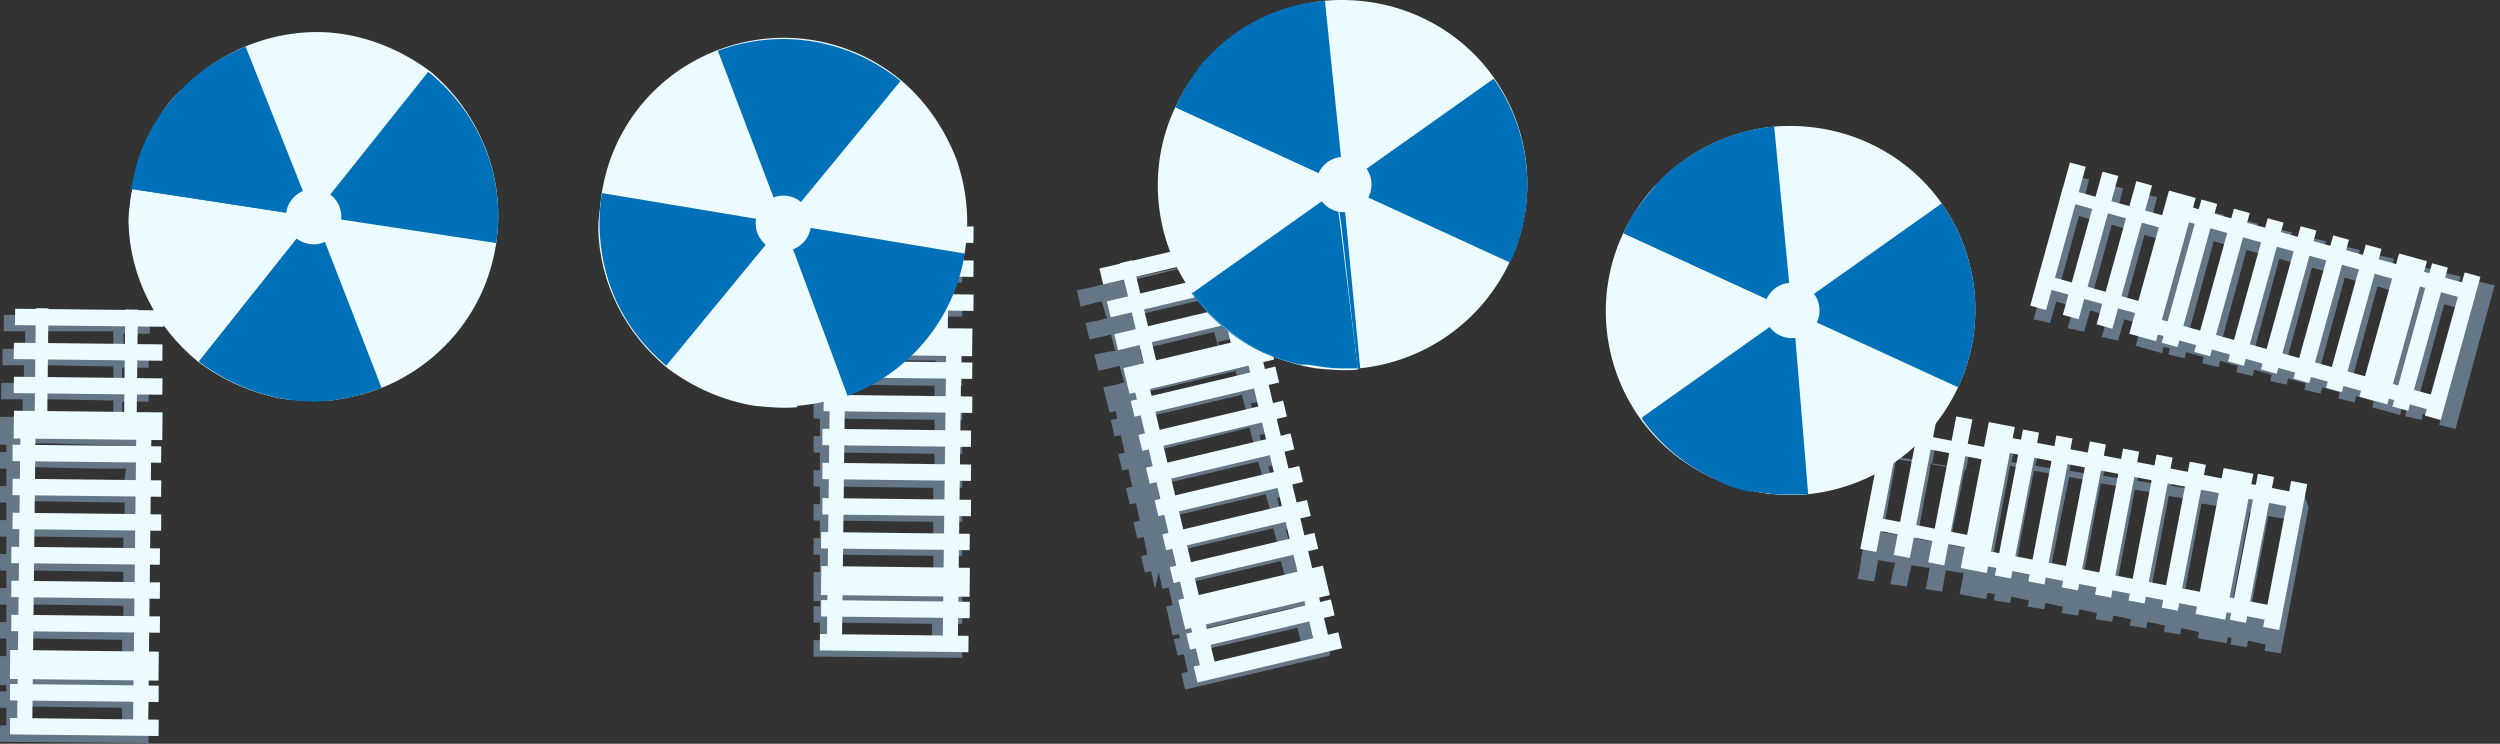 <?xml version="1.0" encoding="utf-8"?>
<svg xmlns="http://www.w3.org/2000/svg" fill="none" height="100%" overflow="visible" preserveAspectRatio="none" style="display: block;" viewBox="0 0 279 83" width="100%">
<rect x="0" y="0" width="279" height="83" fill="#333333" stroke="none"/>
<g id="Group 96">
<g id="sunbed5_5_">
<path d="M148.425 72.736L148.284 71.893L148.143 71.331L147.019 71.612L146.878 71.331L146.457 69.785L147.581 69.504L147.441 69.222L147.16 67.817L146.035 68.098L145.895 67.817V67.676L147.019 67.395L146.878 67.114L146.176 64.162L145.051 64.444L144.911 64.162L144.489 62.616L145.613 62.335L145.473 62.054L145.192 60.649L144.067 60.93L143.927 60.649L143.505 59.102L144.63 58.822L144.489 58.54L144.208 57.135L143.083 57.416L142.943 57.135L142.521 55.589L143.646 55.308L143.505 55.026L143.224 53.621L142.1 53.902L141.959 53.621L141.537 52.075L142.662 51.794L142.521 51.513V51.232L142.24 50.107L141.116 50.388L140.975 50.107L140.554 48.561L141.678 48.28L141.537 47.999L141.256 46.593L140.132 46.874L139.991 46.593L139.57 45.047L140.694 44.766L140.554 44.485L140.272 43.08L139.148 43.361L139.007 43.08L138.867 42.517L139.991 42.236L139.851 41.955L139.429 40.409L139.289 39.706L139.148 39.285L138.024 39.566L137.742 39.706L136.477 39.987L136.337 39.706L135.915 38.16L137.18 37.879L138.586 37.598L138.445 37.317L138.164 35.911L136.759 36.192L135.494 36.473L135.353 36.192L134.931 34.646L136.196 34.365L137.602 34.084L137.461 33.803L137.18 32.397L135.775 32.678L134.51 32.96L134.369 32.678L133.948 31.132L135.212 30.851L136.618 30.57L136.477 30.289L136.196 28.884L134.791 29.165L133.526 29.446L132.261 29.727L129.59 30.289L125.233 31.273L123.968 31.554L122.703 31.835L121.579 32.116L120.173 32.397L120.595 34.225L122.703 33.662H122.984L123.406 35.208L123.547 35.489L123.125 35.63L122.563 35.771L121.157 36.052L121.579 37.879L123.547 37.457L123.968 37.317L124.39 38.863L124.53 39.144H124.39L123.547 39.285L122.141 39.566L122.563 41.393L124.952 40.831L125.374 42.377L125.514 42.658L124.53 42.939L123.125 43.22L123.828 46.031L124.53 45.891L124.671 46.734L123.968 46.874L124.39 48.702L125.093 48.561L125.514 50.529L124.812 50.669L125.233 52.497L125.936 52.356L126.358 54.324L125.655 54.464L126.077 56.291L126.779 56.151L127.201 58.119L126.498 58.259L126.92 60.086L127.623 59.946L128.044 61.914L127.342 62.054L127.763 63.881L128.466 63.741L128.888 65.709L129.309 63.881L129.731 65.709L130.434 65.568L130.855 67.536L130.153 67.676L130.855 70.909L131.558 70.769L131.699 71.19L130.996 71.331L131.418 73.158L132.12 73.017L132.542 74.985L131.839 75.126L132.261 76.953L148.425 73.158V72.736ZM138.305 42.236L129.871 44.204L128.606 44.485L127.201 44.766L127.06 44.485L126.92 43.923L128.325 43.642L129.028 43.501L137.883 41.393L138.024 41.955L138.305 42.236ZM139.148 45.891L133.666 47.156L129.45 48.139L128.044 48.42L127.904 48.139L127.482 46.593L128.888 46.312L131.418 45.75L138.586 44.063L139.007 45.609L139.148 45.891ZM139.991 49.685H139.71L130.293 51.934L128.888 52.215L128.747 51.934L128.325 50.388L129.731 50.107L136.056 48.561L139.429 47.718L139.851 49.264L139.991 49.685ZM140.975 53.34L131.418 55.589L130.012 55.87L129.871 55.589L129.45 54.043L130.855 53.761L140.413 51.513L140.835 53.059L140.975 53.34ZM141.819 56.994L132.261 59.243L130.855 59.524L130.715 59.243L130.293 57.697L131.699 57.416L141.256 55.167L141.678 56.713L141.819 56.994ZM142.662 60.789L133.104 63.038L131.699 63.319L131.558 63.038L131.136 61.492L132.542 61.211L142.1 58.962L142.521 60.508L142.662 60.789ZM143.505 64.444L133.948 66.692L132.542 66.974L132.401 66.692L131.98 65.146L133.385 64.865L142.943 62.616L143.365 64.162L143.505 64.444ZM144.489 68.239L134.931 70.487L133.526 70.769L133.385 70.487V70.347L134.791 70.066L144.348 67.817V67.957L144.489 68.239ZM145.332 71.893L135.775 74.142L134.369 74.423L134.229 74.142L133.807 72.596L135.212 72.315L144.77 70.066L145.192 71.612L145.332 71.893ZM136.056 38.863L129.028 40.55L127.763 40.831L127.623 40.55L127.201 39.003L128.466 38.722L135.494 37.036L135.915 38.582L136.056 38.863ZM125.514 31.413L126.92 31.132L131.558 30.008L133.807 29.446L134.229 30.992L134.369 31.273L132.683 31.695L127.482 32.96L126.217 33.241L126.077 32.96L125.514 31.413ZM126.498 35.208L127.904 34.927L133.948 33.522L134.931 33.241L135.353 34.787V34.927V35.068L128.466 36.755L127.201 37.036L127.06 36.755L126.498 35.208Z" fill="#657786" id="Vector"/>
<g id="Group">
<path d="M126.372 29.04L125.005 29.364L127.955 41.809L129.323 41.484L126.372 29.04Z" fill="#ECFBFF" id="Vector_2"/>
<path d="M136.078 26.773L134.711 27.097L137.661 39.542L139.029 39.218L136.078 26.773Z" fill="#ECFBFF" id="Vector_3"/>
<path d="M127.788 41.112L126.147 41.502L134.091 75.007L135.732 74.618L127.788 41.112Z" fill="#ECFBFF" id="Vector_4"/>
<path d="M140.445 38.146L138.804 38.535L146.748 72.041L148.389 71.652L140.445 38.146Z" fill="#ECFBFF" id="Vector_5"/>
<path d="M138.831 26.144L122.693 29.97L123.115 31.748L139.253 27.921L138.831 26.144Z" fill="#ECFBFF" id="Vector_6"/>
<path d="M139.663 29.808L123.525 33.634L123.947 35.412L140.084 31.586L139.663 29.808Z" fill="#ECFBFF" id="Vector_7"/>
<path d="M140.495 33.472L124.357 37.298L124.779 39.076L140.916 35.25L140.495 33.472Z" fill="#ECFBFF" id="Vector_8"/>
<path d="M141.51 37.253L125.373 41.079L126.054 43.951L142.191 40.125L141.51 37.253Z" fill="#ECFBFF" id="Vector_9"/>
<path d="M142.328 40.905L126.191 44.731L126.612 46.509L142.75 42.682L142.328 40.905Z" fill="#ECFBFF" id="Vector_10"/>
<path d="M143.193 44.705L127.055 48.532L127.477 50.309L143.615 46.483L143.193 44.705Z" fill="#ECFBFF" id="Vector_11"/>
<path d="M144.025 48.37L127.887 52.196L128.309 53.974L144.446 50.147L144.025 48.37Z" fill="#ECFBFF" id="Vector_12"/>
<path d="M144.994 52.001L128.856 55.827L129.278 57.605L145.415 53.779L144.994 52.001Z" fill="#ECFBFF" id="Vector_13"/>
<path d="M145.858 55.801L129.721 59.628L130.142 61.406L146.28 57.579L145.858 55.801Z" fill="#ECFBFF" id="Vector_14"/>
<path d="M146.69 59.466L130.553 63.292L130.974 65.07L147.112 61.243L146.69 59.466Z" fill="#ECFBFF" id="Vector_15"/>
<path d="M147.631 63.125L131.493 66.951L132.271 70.233L148.409 66.407L147.631 63.125Z" fill="#ECFBFF" id="Vector_16"/>
<path d="M148.523 66.898L132.385 70.724L132.807 72.502L148.944 68.676L148.523 66.898Z" fill="#ECFBFF" id="Vector_17"/>
<path d="M149.356 70.562L133.219 74.388L133.64 76.166L149.778 72.34L149.356 70.562Z" fill="#ECFBFF" id="Vector_18"/>
</g>
</g>
<g id="sunbed4_3_">
<path d="M257.213 55.343L256.37 55.202L255.807 55.061L255.526 56.186H255.245L253.559 55.905L253.84 54.78H253.559L252.012 54.499L251.731 55.624H251.45H251.31L251.591 54.499H251.31L248.358 53.937L248.077 55.061H247.796L246.109 54.78L246.39 53.656H246.109L244.563 53.375L244.282 54.499H244.001L242.314 54.218L242.595 53.094H242.314L240.768 52.812L240.487 53.937H240.206L238.519 53.656L238.8 52.531H238.519L236.973 52.25L236.692 53.375H236.411L234.724 53.094L235.006 51.969H234.724H234.443L233.178 51.688L232.897 52.812H232.616L230.929 52.531L231.211 51.407H230.929L229.383 51.126L229.102 52.25H228.821L227.135 51.969L227.416 50.845H227.135L225.588 50.564L225.307 51.688H225.026L224.464 51.547L224.745 50.423H224.464L222.918 50.142L222.215 50.002L221.793 49.861L221.512 50.985V51.267L221.231 52.672H220.95L219.404 52.391L219.685 50.985L219.966 49.58H219.685L218.139 49.299L217.858 50.704L217.577 52.11H217.296L215.609 51.829L215.89 50.423L216.171 49.018H215.89L214.344 48.736L214.063 50.142L213.782 51.547H213.501L211.814 51.267L212.095 49.861L212.376 48.455H212.095L210.549 48.174L210.268 49.58L209.987 50.985L209.706 52.391L209.144 55.061L208.3 59.419L208.019 60.824L207.738 62.089L207.598 63.214L207.316 64.619L209.144 64.9L209.565 62.792V62.511L211.252 62.792H211.533L211.393 63.214L211.252 63.776L210.971 65.181L212.798 65.462L213.22 63.495L213.36 63.073L215.047 63.354H215.328V63.495L215.187 64.338L214.906 65.743L216.734 66.025L217.155 63.635L218.842 63.916H219.123L218.982 64.9L218.701 66.306L221.653 66.868L221.793 66.165L222.637 66.306L222.496 67.008L224.323 67.29L224.464 66.587L226.432 67.008L226.291 67.711L228.118 67.992L228.259 67.29L230.227 67.711L230.086 68.414L231.913 68.695L232.054 67.992L234.022 68.414L233.881 69.117L235.708 69.398L235.849 68.695L237.817 69.117L237.676 69.82L239.503 70.101L239.644 69.398L241.612 69.82L241.471 70.522L243.298 70.803L243.439 70.101L245.406 70.522L245.266 71.225L248.499 71.787L248.639 71.085L249.061 71.225L248.92 71.928L250.748 72.209L250.888 71.506L252.856 71.928L252.715 72.63L254.542 72.912L257.635 56.608L257.213 55.343ZM223.058 63.214H222.777L222.215 63.073L222.496 61.667L222.637 60.965L224.323 51.969L224.886 52.11H225.167L223.48 60.543L223.199 61.808L223.058 63.214ZM226.853 63.916H226.572L224.886 63.635L225.167 62.23L225.588 59.7L226.994 52.531L228.681 52.812H228.962L227.978 58.294L227.135 62.511L226.853 63.916ZM230.648 64.619H230.367L228.681 64.338L228.962 62.932L230.227 56.608L230.929 53.234L232.616 53.515H232.897V53.796L231.07 63.354L230.648 64.619ZM234.303 65.322H234.022L232.335 65.041L232.616 63.635L234.443 53.937L236.13 54.218H236.411L234.584 64.057L234.303 65.322ZM238.098 66.025H237.817L236.13 65.743L236.411 64.338L238.238 54.64L239.925 54.921H240.206L238.379 64.619L238.098 66.025ZM241.893 66.727H241.612L239.925 66.446L240.206 65.041L242.033 55.343L243.72 55.624H244.001L242.174 65.322L241.893 66.727ZM245.547 67.571H245.266L243.579 67.29L243.86 65.884L245.688 56.186L247.374 56.467H247.655L245.828 66.165L245.547 67.571ZM249.342 68.273H249.061H248.92L249.201 66.868L251.029 57.17H251.169H251.45L249.623 66.868L249.342 68.273ZM253.277 67.571L252.996 68.976H252.715L251.029 68.695L251.31 67.29L253.137 57.591L254.824 57.872H255.105L253.277 67.571ZM211.814 59.7L210.128 59.419L210.409 58.013L211.252 53.234L211.674 50.985L213.36 51.267H213.641L213.36 52.953L212.376 58.294L212.095 59.7H211.814ZM215.609 60.403L213.922 60.121L214.204 58.716L215.328 52.672L215.469 51.688L217.155 51.969H217.296H217.436L216.031 58.997L215.75 60.403H215.609ZM219.264 61.105L217.577 60.824L217.858 59.419L219.264 52.391L220.95 52.672H221.231L219.826 59.7L219.545 61.105H219.264Z" fill="#657786" id="Vector_19"/>
<g id="Group_2">
<path d="M208.401 57.553L208.136 58.934L220.696 61.35L220.962 59.969L208.401 57.553Z" fill="#ECFBFF" id="Vector_20"/>
<path d="M210.307 47.745L210.041 49.126L222.601 51.542L222.867 50.162L210.307 47.745Z" fill="#ECFBFF" id="Vector_21"/>
<path d="M220.027 61.142L219.708 62.798L253.524 69.303L253.842 67.647L220.027 61.142Z" fill="#ECFBFF" id="Vector_22"/>
<path d="M222.514 48.496L222.195 50.152L256.011 56.657L256.33 55.001L222.514 48.496Z" fill="#ECFBFF" id="Vector_23"/>
<path d="M210.74 44.977L207.607 61.264L209.402 61.609L212.535 45.323L210.74 44.977Z" fill="#ECFBFF" id="Vector_24"/>
<path d="M214.475 45.641L211.342 61.928L213.137 62.273L216.27 45.986L214.475 45.641Z" fill="#ECFBFF" id="Vector_25"/>
<path d="M218.321 46.469L215.188 62.756L216.983 63.101L220.116 46.814L218.321 46.469Z" fill="#ECFBFF" id="Vector_26"/>
<path d="M221.953 47.103L218.82 63.39L221.719 63.947L224.852 47.66L221.953 47.103Z" fill="#ECFBFF" id="Vector_27"/>
<path d="M225.763 47.934L222.631 64.221L224.425 64.566L227.558 48.279L225.763 47.934Z" fill="#ECFBFF" id="Vector_28"/>
<path d="M229.497 48.597L226.364 64.884L228.158 65.229L231.291 48.942L229.497 48.597Z" fill="#ECFBFF" id="Vector_29"/>
<path d="M233.232 49.261L230.099 65.547L231.893 65.893L235.026 49.606L233.232 49.261Z" fill="#ECFBFF" id="Vector_30"/>
<path d="M236.939 50.062L233.806 66.349L235.6 66.694L238.733 50.407L236.939 50.062Z" fill="#ECFBFF" id="Vector_31"/>
<path d="M240.674 50.725L237.541 67.012L239.335 67.357L242.468 51.07L240.674 50.725Z" fill="#ECFBFF" id="Vector_32"/>
<path d="M244.381 51.527L241.248 67.814L243.043 68.159L246.176 51.872L244.381 51.527Z" fill="#ECFBFF" id="Vector_33"/>
<path d="M248.157 52.235L245.024 68.522L248.337 69.159L251.47 52.872L248.157 52.235Z" fill="#ECFBFF" id="Vector_34"/>
<path d="M251.988 52.88L248.855 69.167L250.65 69.512L253.783 53.225L251.988 52.88Z" fill="#ECFBFF" id="Vector_35"/>
<path d="M255.697 53.682L252.564 69.969L254.358 70.314L257.491 54.027L255.697 53.682Z" fill="#ECFBFF" id="Vector_36"/>
</g>
</g>
<g id="sunbed3_4_">
<path d="M14.618 53.551C14.477 53.551 14.477 53.551 14.618 53.551C14.477 53.551 14.477 53.551 14.477 53.551C14.477 53.551 14.477 53.551 14.336 53.551C14.336 53.551 14.336 53.551 14.196 53.551H14.055C14.055 53.551 14.055 53.551 13.915 53.551V53.691L14.618 53.551ZM14.618 53.551C14.477 53.551 14.477 53.551 14.618 53.551C14.477 53.551 14.477 53.551 14.477 53.551C14.477 53.551 14.477 53.551 14.336 53.551C14.336 53.551 14.336 53.551 14.196 53.551H14.055C14.055 53.551 14.055 53.551 13.915 53.551V53.691L14.618 53.551ZM15.32 35.279H14.055H13.915H12.931H12.79L5.482 35.138H4.076H3.514H1.687H0.422V36.403V36.966H0.984H2.811V38.231V38.652V38.933H1.546H0.281V40.761H2.671V42.026V42.728H1.406H0.141V43.431V44.556H0.843H2.53V45.82V46.523H2.249H1.265H-1.43051e-05V49.615H0.703V50.459H-1.43051e-05V52.286H0.703V54.254H-1.43051e-05V56.081H0.703V58.049H-1.43051e-05V59.876H0.703V61.844H-1.43051e-05V63.671H0.703V65.638H-1.43051e-05V67.466H0.703V69.433H-1.43051e-05V71.261H0.703V73.228H-1.43051e-05V76.461H0.703V77.164H-1.43051e-05V78.991H0.703V80.959H-1.43051e-05V82.786L16.585 82.927V82.224V81.381V81.099H15.461V80.397V79.132H16.585V78.429V77.305H15.461V76.602H16.585V76.04V73.51H15.461V72.807V71.542H16.585V70.839V69.715H15.461V69.012V67.747H16.585V67.044V65.92H15.461V65.217V63.952H16.585V63.249V62.125H15.461V61.422V60.157H16.585V59.454V58.33H15.461V57.627V56.362H16.585V55.659V54.535H15.461V53.973V53.832V52.567H16.585V51.864V50.74H15.461V50.037V49.897H16.585V49.194V46.804H14.899H13.634V46.102V44.837H14.899H16.585V44.134V43.009H14.899H13.634V42.307V41.042H14.899H16.585V40.339V39.215H15.601H15.039H13.774V38.652V38.512V37.247H15.039H16.726V36.544V35.419L15.32 35.279ZM12.65 38.371V39.074L5.341 38.933H4.076V38.231V36.966H5.341H7.028H12.65V38.371ZM13.915 49.756V50.459L6.747 50.318H3.935H2.671V49.615V49.475H3.935H5.763L13.915 49.756ZM13.915 57.346V58.049L3.935 57.908H2.671V57.205V55.94H3.935L13.915 56.081V57.346ZM13.774 61.281V61.984L3.795 61.844H2.53V61.141V59.876H3.795L13.774 60.016V61.281ZM13.774 65.076V65.779L3.795 65.638H2.53V64.936V63.671H3.795L13.774 63.811V65.076ZM13.774 68.871V69.574L3.795 69.433H2.53V68.731V67.466H3.795L13.774 67.606V68.871ZM13.634 72.666V73.369L3.654 73.228H2.389V72.526V71.261H3.654L13.634 71.401V72.666ZM13.634 80.256V80.959L3.654 80.818H2.389V80.115V78.85H3.654L13.634 78.991V80.256ZM13.915 53.41V54.254L3.935 54.113H2.671V53.41V52.145H3.935L10.26 52.286H14.055L13.915 53.41ZM13.634 77.164L3.654 77.023H2.389V76.461H3.654L13.634 76.602V77.164ZM12.65 45.961V46.664L5.341 46.523H4.076V45.82V44.556H5.341L12.65 44.696V45.961ZM12.65 42.869L5.341 42.728H4.076V42.026V40.761H5.341L12.65 40.901V42.166V42.869ZM14.618 53.551C14.477 53.551 14.477 53.551 14.618 53.551C14.477 53.551 14.477 53.551 14.477 53.551C14.477 53.551 14.477 53.551 14.336 53.551H14.196C14.196 53.551 14.196 53.551 14.055 53.551C14.055 53.551 14.055 53.551 13.915 53.551V53.691L14.618 53.551Z" fill="#657786" id="Vector_37"/>
<g id="Group_3">
<path d="M5.408 34.413L4.003 34.397L3.861 47.186L5.266 47.202L5.408 34.413Z" fill="#ECFBFF" id="Vector_38"/>
<path d="M15.387 34.554L13.982 34.538L13.84 47.328L15.245 47.343L15.387 34.554Z" fill="#ECFBFF" id="Vector_39"/>
<path d="M3.983 46.503L2.297 46.484L1.914 80.916L3.601 80.935L3.983 46.503Z" fill="#ECFBFF" id="Vector_40"/>
<path d="M16.914 46.644L15.228 46.625L14.845 81.057L16.532 81.076L16.914 46.644Z" fill="#ECFBFF" id="Vector_41"/>
<path d="M18.276 34.639L1.693 34.455L1.672 36.282L18.256 36.466L18.276 34.639Z" fill="#ECFBFF" id="Vector_42"/>
<path d="M18.136 38.432L1.553 38.248L1.532 40.075L18.116 40.259L18.136 38.432Z" fill="#ECFBFF" id="Vector_43"/>
<path d="M18.137 42.227L1.553 42.043L1.533 43.87L18.116 44.054L18.137 42.227Z" fill="#ECFBFF" id="Vector_44"/>
<path d="M18.143 46.023L1.56 45.839L1.525 48.931L18.109 49.115L18.143 46.023Z" fill="#ECFBFF" id="Vector_45"/>
<path d="M17.996 49.816L1.413 49.632L1.392 51.459L17.976 51.643L17.996 49.816Z" fill="#ECFBFF" id="Vector_46"/>
<path d="M17.997 53.611L1.413 53.427L1.393 55.255L17.976 55.439L17.997 53.611Z" fill="#ECFBFF" id="Vector_47"/>
<path d="M17.997 57.407L1.413 57.223L1.393 59.05L17.976 59.234L17.997 57.407Z" fill="#ECFBFF" id="Vector_48"/>
<path d="M17.856 61.201L1.272 61.017L1.252 62.843L17.836 63.028L17.856 61.201Z" fill="#ECFBFF" id="Vector_49"/>
<path d="M17.856 64.996L1.273 64.812L1.252 66.639L17.836 66.823L17.856 64.996Z" fill="#ECFBFF" id="Vector_50"/>
<path d="M17.857 68.791L1.273 68.607L1.253 70.434L17.836 70.618L17.857 68.791Z" fill="#ECFBFF" id="Vector_51"/>
<path d="M17.722 72.726L1.138 72.541L1.102 75.774L17.686 75.958L17.722 72.726Z" fill="#ECFBFF" id="Vector_52"/>
<path d="M17.715 76.521L1.131 76.337L1.111 78.164L17.694 78.348L17.715 76.521Z" fill="#ECFBFF" id="Vector_53"/>
<path d="M17.715 80.316L1.131 80.132L1.111 81.959L17.695 82.143L17.715 80.316Z" fill="#ECFBFF" id="Vector_54"/>
</g>
</g>
<g id="sunbed2_6_">
<path d="M107.384 27.735V25.908H104.573H103.167L90.798 25.768V27.595H93.188V29.563H90.798V31.39H93.188V33.358H90.798V35.185H93.188V37.153H90.798V40.245H91.501V41.088H90.798V42.915H91.501V44.883H90.798V46.71H91.501V48.678H90.798V50.505H91.501V52.473H90.798V54.3H91.501V56.268H90.798V58.095H91.501V60.063H90.798V61.89H91.501V63.858H90.798V67.091H91.501V67.653H90.798V69.48H91.501V71.448H90.798V73.275L107.384 73.415V71.588H106.259V69.621H107.384V67.793H106.259V67.231H107.384V63.998H106.259V62.031H107.384V60.203H106.259V58.236H107.384V56.408H106.259V54.441H107.384V52.614H106.259V50.646H107.384V48.819H106.259V46.851H107.384V45.024H106.259V43.056H107.384V41.229H106.259V40.385H107.384V37.293H104.573V35.325H107.384V33.498H104.573V31.53H107.384V29.703H104.573V27.735H107.384ZM104.01 71.588L92.766 71.448V69.48L104.01 69.621V71.588ZM104.01 67.793L92.766 67.653V67.091L104.01 67.231V67.793ZM104.151 63.998L92.907 63.858V61.89L104.151 62.031V63.998ZM104.151 60.203L92.907 60.063V58.095L104.151 58.236V60.203ZM104.151 56.408L92.907 56.268V54.3L104.151 54.441V56.408ZM104.292 52.614L93.047 52.473V50.505L104.292 50.646V52.614ZM104.292 48.819L93.047 48.678V46.71L104.292 46.851V48.819ZM104.292 45.024L93.047 44.883V42.915L104.292 43.056V45.024ZM104.432 41.088L93.188 40.947V40.104L104.432 40.245V41.088ZM103.027 37.293L94.453 37.153V35.185L103.027 35.325V37.293ZM103.167 33.498L94.593 33.358V31.39L103.167 31.53V33.498ZM103.167 29.703L94.593 29.563V27.595L103.167 27.735V29.703Z" fill="#657786" id="Vector_55"/>
<g id="Group_4">
<path d="M95.932 25.049L94.527 25.032L94.374 37.821L95.779 37.838L95.932 25.049Z" fill="#ECFBFF" id="Vector_56"/>
<path d="M105.911 25.19L104.505 25.173L104.353 37.962L105.758 37.979L105.911 25.19Z" fill="#ECFBFF" id="Vector_57"/>
<path d="M94.375 37.138L92.689 37.118L92.278 71.55L93.964 71.57L94.375 37.138Z" fill="#ECFBFF" id="Vector_58"/>
<path d="M107.304 37.419L105.617 37.399L105.206 71.831L106.893 71.851L107.304 37.419Z" fill="#ECFBFF" id="Vector_59"/>
<path d="M108.655 25.279L92.071 25.081L92.049 26.908L108.633 27.106L108.655 25.279Z" fill="#ECFBFF" id="Vector_60"/>
<path d="M108.655 29.075L92.071 28.877L92.049 30.704L108.633 30.902L108.655 29.075Z" fill="#ECFBFF" id="Vector_61"/>
<path d="M108.656 32.87L92.072 32.672L92.051 34.499L108.634 34.697L108.656 32.87Z" fill="#ECFBFF" id="Vector_62"/>
<path d="M108.523 36.664L91.939 36.466L91.902 39.557L108.486 39.756L108.523 36.664Z" fill="#ECFBFF" id="Vector_63"/>
<path d="M108.515 40.459L91.931 40.261L91.909 42.088L108.493 42.286L108.515 40.459Z" fill="#ECFBFF" id="Vector_64"/>
<path d="M108.516 44.254L91.932 44.056L91.911 45.883L108.494 46.081L108.516 44.254Z" fill="#ECFBFF" id="Vector_65"/>
<path d="M108.375 48.048L91.791 47.85L91.769 49.677L108.353 49.875L108.375 48.048Z" fill="#ECFBFF" id="Vector_66"/>
<path d="M108.375 51.843L91.791 51.645L91.769 53.472L108.353 53.67L108.375 51.843Z" fill="#ECFBFF" id="Vector_67"/>
<path d="M108.374 55.78L91.79 55.582L91.768 57.409L108.352 57.607L108.374 55.78Z" fill="#ECFBFF" id="Vector_68"/>
<path d="M108.233 59.573L91.65 59.375L91.628 61.202L108.211 61.4L108.233 59.573Z" fill="#ECFBFF" id="Vector_69"/>
<path d="M108.241 63.369L91.658 63.171L91.619 66.403L108.203 66.601L108.241 63.369Z" fill="#ECFBFF" id="Vector_70"/>
<path d="M108.234 67.164L91.65 66.966L91.628 68.793L108.212 68.991L108.234 67.164Z" fill="#ECFBFF" id="Vector_71"/>
<path d="M108.093 70.958L91.51 70.76L91.488 72.587L108.071 72.785L108.093 70.958Z" fill="#ECFBFF" id="Vector_72"/>
</g>
</g>
<g id="sunbed1_6_">
<path d="M233.138 20.028L231.311 19.606L230.608 22.418L230.187 23.682L226.954 35.63L228.781 36.051L229.484 33.662L231.452 34.224L230.749 36.613L232.576 37.035L233.279 34.646L235.247 35.208L234.544 37.597L236.371 38.019L237.074 35.63L239.041 36.192L238.339 38.581L241.29 39.424L241.431 38.722L242.134 38.862L241.993 39.565L243.82 39.987L243.961 39.284L245.929 39.846L245.788 40.549L247.615 40.971L247.756 40.268L249.724 40.83L249.583 41.533L251.41 41.954L251.551 41.252L253.518 41.814L253.378 42.517L255.205 42.938L255.346 42.236L257.313 42.798L257.173 43.501L259 43.922L259.141 43.219L261.108 43.782L260.968 44.484L262.795 44.906L262.936 44.203L264.903 44.766L264.763 45.468L267.855 46.312L267.996 45.609L268.558 45.749L268.417 46.452L270.244 46.874L270.385 46.171L272.353 46.733L272.212 47.436L274.039 47.858L278.396 31.835L276.569 31.413L276.288 32.537L274.32 31.975L274.602 30.851L272.774 30.429L272.493 31.553L271.931 31.413L272.212 30.288L269.12 29.445L268.839 30.57L266.871 30.007L267.152 28.883L265.325 28.461L265.044 29.586L263.076 29.023L263.357 27.899L261.53 27.477L261.249 28.602L259.281 28.04L259.562 26.915L257.735 26.494L257.454 27.618L255.486 27.056L255.767 25.931L253.94 25.51L253.659 26.634L251.691 26.072L251.972 24.947L250.145 24.526L249.864 25.65L247.896 25.088L248.177 23.964L246.35 23.542L246.069 24.666L245.366 24.526L245.648 23.401L242.696 22.558L241.993 25.369L240.025 24.807L240.728 21.996L238.901 21.574L238.198 24.385L236.23 23.823L236.933 21.012L235.106 20.59L234.403 23.401L232.435 22.839L233.138 20.028ZM274.742 34.505L271.79 45.328L269.823 44.766L272.774 33.943L274.742 34.505ZM270.947 33.521L267.996 44.344L267.433 44.203L270.385 33.381L270.947 33.521ZM267.293 32.537L264.341 43.36L262.373 42.798L265.325 31.975L267.293 32.537ZM263.638 31.553L260.687 42.376L258.719 41.814L261.671 30.991L263.638 31.553ZM259.984 30.429L257.032 41.252L255.065 40.69L258.016 29.867L259.984 30.429ZM256.33 29.445L253.378 40.268L251.41 39.706L254.362 28.883L256.33 29.445ZM252.675 28.461L249.724 39.284L247.756 38.722L250.707 27.899L252.675 28.461ZM249.021 27.477L246.069 38.3L244.101 37.738L247.053 26.915L249.021 27.477ZM245.366 26.353L242.415 37.176L241.712 37.035L244.664 26.212L245.366 26.353ZM241.29 26.775L239.041 34.927L237.074 34.365L239.323 26.212L241.29 26.775ZM237.636 25.65L235.387 33.802L233.419 33.24L235.668 25.088L237.636 25.65ZM233.982 24.666L231.733 32.818L229.765 32.256L232.014 24.104L233.982 24.666Z" fill="#657786" id="Vector_73"/>
<g id="Group_5">
<path d="M227.6 30.52L227.225 31.875L239.549 35.292L239.925 33.938L227.6 30.52Z" fill="#ECFBFF" id="Vector_74"/>
<path d="M230.229 20.955L229.853 22.309L242.178 25.727L242.553 24.372L230.229 20.955Z" fill="#ECFBFF" id="Vector_75"/>
<path d="M238.947 35.065L238.496 36.69L271.678 45.892L272.129 44.266L238.947 35.065Z" fill="#ECFBFF" id="Vector_76"/>
<path d="M242.38 22.533L241.929 24.159L275.111 33.36L275.562 31.735L242.38 22.533Z" fill="#ECFBFF" id="Vector_77"/>
<path d="M231.008 18.13L226.577 34.112L228.337 34.6L232.769 18.619L231.008 18.13Z" fill="#ECFBFF" id="Vector_78"/>
<path d="M234.642 19.156L230.21 35.137L231.971 35.626L236.402 19.644L234.642 19.156Z" fill="#ECFBFF" id="Vector_79"/>
<path d="M238.411 20.218L233.979 36.2L235.74 36.688L240.172 20.706L238.411 20.218Z" fill="#ECFBFF" id="Vector_80"/>
<path d="M242.059 21.269L237.627 37.25L240.607 38.077L245.039 22.095L242.059 21.269Z" fill="#ECFBFF" id="Vector_81"/>
<path d="M245.679 22.267L241.247 38.249L243.008 38.737L247.439 22.756L245.679 22.267Z" fill="#ECFBFF" id="Vector_82"/>
<path d="M249.311 23.293L244.88 39.275L246.641 39.763L251.072 23.782L249.311 23.293Z" fill="#ECFBFF" id="Vector_83"/>
<path d="M253.081 24.356L248.649 40.337L250.41 40.826L254.842 24.844L253.081 24.356Z" fill="#ECFBFF" id="Vector_84"/>
<path d="M256.751 25.245L252.32 41.227L254.08 41.715L258.512 25.733L256.751 25.245Z" fill="#ECFBFF" id="Vector_85"/>
<path d="M260.386 26.269L255.954 42.251L257.715 42.739L262.147 26.757L260.386 26.269Z" fill="#ECFBFF" id="Vector_86"/>
<path d="M264.019 27.295L259.587 43.277L261.348 43.765L265.779 27.783L264.019 27.295Z" fill="#ECFBFF" id="Vector_87"/>
<path d="M267.736 28.289L263.305 44.271L266.42 45.134L270.851 29.153L267.736 28.289Z" fill="#ECFBFF" id="Vector_88"/>
<path d="M271.421 29.382L266.99 45.364L268.75 45.852L273.182 29.87L271.421 29.382Z" fill="#ECFBFF" id="Vector_89"/>
<path d="M275.055 30.407L270.623 46.389L272.384 46.877L276.816 30.895L275.055 30.407Z" fill="#ECFBFF" id="Vector_90"/>
</g>
</g>
<g id="umbrella4_1_">
<path d="M106.68 17.616C107.945 21.13 108.226 24.784 107.664 28.158C106.54 35.185 101.761 41.37 94.593 44.04C87.424 46.711 79.834 45.165 74.353 40.667C71.682 38.418 69.433 35.466 68.168 31.953C66.903 28.439 66.622 24.784 67.185 21.411C68.309 14.383 73.088 8.199 80.256 5.529C87.424 2.858 95.014 4.404 100.496 8.902C103.166 11.151 105.275 14.102 106.68 17.616Z" fill="#ECFBFF" id="Vector_91"/>
<path d="M88.97 45.446C87.424 45.586 85.878 45.446 84.332 45.305C80.678 44.743 77.304 43.197 74.493 41.089C69.855 37.294 66.903 31.672 66.763 25.487C66.763 24.503 66.903 23.66 67.044 22.676C67.185 21.973 67.325 21.271 67.466 20.708C67.466 20.427 67.606 20.287 67.606 20.006C68.168 17.757 69.152 15.649 70.277 13.681C70.839 12.697 71.542 11.854 72.385 11.01L72.526 10.87C75.758 13.962 82.364 20.568 85.316 23.66C85.878 24.222 86.3 24.644 86.581 24.925C86.3 25.206 86.159 25.487 86.159 25.768C86.159 25.768 86.159 25.909 86.159 26.049C86.159 26.471 86.3 26.893 86.722 27.174L86.862 27.314L87.143 29.282L88.97 45.446Z" fill="#ECFBFF" id="Vector_92"/>
<path d="M87.424 24.925L74.353 40.808C71.682 38.559 69.433 35.607 68.168 32.093C66.903 28.58 66.622 24.925 67.185 21.552L87.424 24.925Z" fill="#0071B8" id="Vector_93"/>
<path d="M107.664 28.298C106.54 35.326 101.761 41.51 94.593 44.181L87.424 24.925L107.664 28.298Z" fill="#0071B8" id="Vector_94"/>
<path d="M100.496 9.043L87.424 24.925L80.115 5.669C87.284 2.999 95.014 4.545 100.496 9.043Z" fill="#0071B8" id="Vector_95"/>
<path d="M87.424 28.017C89.132 28.017 90.516 26.633 90.516 24.925C90.516 23.217 89.132 21.833 87.424 21.833C85.716 21.833 84.332 23.217 84.332 24.925C84.332 26.633 85.716 28.017 87.424 28.017Z" fill="#ECFBFF" id="Vector_96"/>
</g>
<g id="umbrella3_7_">
<path d="M208.541 15.952C211.915 17.498 214.726 19.888 216.693 22.699C220.769 28.462 221.753 36.333 218.521 43.22C215.288 50.107 208.822 54.464 201.654 55.167C198.14 55.448 194.626 54.886 191.113 53.34C187.739 51.794 184.928 49.404 182.961 46.593C178.884 40.83 177.901 32.959 181.133 26.072C184.366 19.185 190.832 14.828 198 14.125C201.514 13.844 205.168 14.406 208.541 15.952Z" fill="#ECFBFF" id="Vector_97"/>
<path d="M201.514 55.166C199.968 55.307 198.421 55.166 196.875 55.026C193.221 54.464 189.848 52.918 187.037 50.809C182.398 47.014 179.447 41.392 179.306 35.208C179.306 34.224 179.447 33.381 179.587 32.397C179.728 31.694 179.868 30.991 180.009 30.429C180.009 30.148 180.149 30.007 180.149 29.726C180.712 27.477 181.696 25.369 182.82 23.401C183.382 22.418 184.085 21.574 184.928 20.731L185.069 20.59C188.302 23.682 194.908 30.288 197.859 33.381C198.421 33.943 198.843 34.364 199.124 34.646C198.843 34.927 198.703 35.208 198.703 35.489C198.703 35.489 198.703 35.63 198.703 35.77C198.703 36.192 198.843 36.613 199.265 36.894L199.405 37.035L199.686 39.003L201.514 55.166Z" fill="#ECFBFF" id="Vector_98"/>
<path d="M201.794 55.166C201.654 55.166 201.513 55.166 201.513 55.166C201.232 55.166 200.951 55.166 200.67 55.166C200.529 55.166 200.389 55.166 200.248 55.166C200.108 55.166 200.108 55.166 199.967 55.166C199.827 55.166 199.686 55.166 199.545 55.166C199.264 55.166 198.983 55.166 198.843 55.166C197.999 55.166 197.156 55.026 196.453 54.885C196.313 54.885 196.172 54.885 195.891 54.745C195.75 54.745 195.75 54.745 195.61 54.745C195.469 54.745 195.469 54.745 195.329 54.745C193.923 54.464 192.658 54.042 191.393 53.339C188.02 51.793 185.209 49.404 183.241 46.593L198.702 35.629L200.108 34.646L201.794 55.166Z" fill="#0071B8" id="Vector_99"/>
<path d="M216.694 22.699C220.77 28.461 221.754 36.332 218.521 43.219L199.828 34.646L216.694 22.699Z" fill="#0071B8" id="Vector_100"/>
<path d="M199.967 34.646L198.421 33.943L181.273 26.072H181.133C181.555 25.229 181.976 24.245 182.538 23.542C183.101 22.699 183.663 21.996 184.366 21.153C184.506 21.012 184.506 21.012 184.647 20.872C184.647 20.731 184.787 20.731 184.787 20.591L184.928 20.45C188.442 16.796 193.08 14.547 197.999 14.125L199.967 34.646Z" fill="#0071B8" id="Vector_101"/>
<path d="M198.422 33.943L181.274 26.072C181.696 25.088 182.118 24.245 182.68 23.402L182.82 23.261C183.383 22.559 183.945 21.715 184.507 21.153C184.648 21.012 184.648 21.012 184.788 20.872C184.788 20.731 184.929 20.731 184.929 20.591L185.069 20.45C188.302 23.542 194.908 30.148 197.86 33.241C198 33.522 198.281 33.662 198.422 33.943Z" fill="#0071B8" id="Vector_102"/>
<path d="M201.513 55.167C201.232 55.167 200.951 55.167 200.67 55.167C200.529 55.167 200.389 55.167 200.248 55.167C200.108 55.167 200.108 55.167 199.967 55.167C199.827 55.167 199.686 55.167 199.545 55.167C199.264 55.167 198.983 55.167 198.843 55.167C198.14 55.167 197.578 55.026 196.875 55.026C196.594 55.026 196.172 54.886 195.891 54.886C195.75 54.886 195.75 54.886 195.61 54.886C195.469 54.886 195.469 54.886 195.329 54.886C193.923 54.605 192.658 54.183 191.393 53.48C188.02 51.934 185.209 49.545 183.241 46.734L198.702 35.77C198.702 36.192 198.843 36.614 199.264 36.895L199.405 37.035L199.686 39.003L201.513 55.167Z" fill="#0071B8" id="Vector_103"/>
<path d="M199.968 37.738C201.675 37.738 203.06 36.354 203.06 34.646C203.06 32.938 201.675 31.554 199.968 31.554C198.26 31.554 196.875 32.938 196.875 34.646C196.875 36.354 198.26 37.738 199.968 37.738Z" fill="#ECFBFF" id="Vector_104"/>
</g>
<g id="umbrella2_4_">
<path d="M158.545 1.897C161.918 3.443 164.729 5.833 166.697 8.644C170.773 14.406 171.757 22.277 168.524 29.164C165.291 36.051 158.826 40.409 151.657 41.111C148.144 41.392 144.63 40.83 141.116 39.284C137.743 37.738 134.932 35.349 132.964 32.538C128.888 26.775 127.904 18.904 131.137 12.017C134.369 5.13 140.835 0.773 148.003 0.07C151.517 -0.211 155.171 0.351 158.545 1.897Z" fill="#ECFBFF" id="Vector_105"/>
<path d="M151.799 41.111C151.658 41.111 151.658 41.111 151.518 41.111C151.236 41.111 150.955 41.111 150.674 41.111C150.534 41.111 150.393 41.111 150.253 41.111C150.112 41.111 150.112 41.111 149.971 41.111C149.831 41.111 149.69 41.111 149.55 41.111C149.269 41.111 149.128 41.111 148.847 41.111C147.863 41.111 146.879 40.971 145.755 40.69C145.614 40.69 145.614 40.69 145.474 40.69C145.333 40.69 145.333 40.69 145.193 40.69C145.052 40.69 145.052 40.69 144.912 40.69C143.647 40.409 142.382 39.987 141.117 39.425C137.743 37.879 134.932 35.489 132.964 32.678L148.425 21.715L149.831 20.731L151.799 41.111Z" fill="#0071B8" id="Vector_106"/>
<path d="M151.517 41.252C149.971 41.393 148.425 41.252 146.879 41.111C143.224 40.549 139.851 39.003 137.04 36.895C132.402 33.1 129.45 27.478 129.309 21.294C129.309 20.31 129.45 19.466 129.591 18.482C129.731 17.78 129.872 17.077 130.012 16.515C130.012 16.233 130.153 16.093 130.153 15.812C130.715 13.563 131.699 11.455 132.823 9.487C133.386 8.503 134.088 7.66 134.932 6.817L135.072 6.676C138.305 9.768 144.911 16.374 147.863 19.466C148.425 20.029 148.846 20.45 149.128 20.731C148.846 21.012 148.706 21.294 148.706 21.575C148.706 21.575 148.706 21.715 148.706 21.856C148.706 22.277 148.846 22.699 149.268 22.98L149.409 23.121L149.69 25.088L151.517 41.252Z" fill="#ECFBFF" id="Vector_107"/>
<path d="M149.97 20.591L148.424 19.888L131.277 12.017H131.136C131.558 11.034 132.12 10.19 132.542 9.347C132.963 8.785 133.385 8.082 133.807 7.52L133.947 7.379C133.947 7.239 134.088 7.239 134.088 7.098L134.228 6.957L134.369 6.817C134.509 6.676 134.509 6.676 134.65 6.536C138.164 2.741 142.802 0.492 147.862 0.07L149.97 20.591Z" fill="#0071B8" id="Vector_108"/>
<path d="M166.697 8.784C170.773 14.547 171.757 22.418 168.525 29.305L149.831 20.731L166.697 8.784Z" fill="#0071B8" id="Vector_109"/>
<path d="M148.425 19.888L131.278 12.017C131.699 11.034 132.121 10.19 132.683 9.347C132.683 9.347 132.683 9.206 132.824 9.206C133.245 8.644 133.667 8.082 134.089 7.52L134.229 7.379C134.229 7.239 134.37 7.239 134.37 7.098L134.51 6.957L134.651 6.817C134.791 6.676 134.791 6.676 134.932 6.536L135.073 6.395C138.305 9.487 144.911 16.093 147.863 19.186C148.003 19.607 148.285 19.748 148.425 19.888Z" fill="#0071B8" id="Vector_110"/>
<path d="M151.517 41.112C151.236 41.112 150.955 41.112 150.674 41.112C150.533 41.112 150.392 41.112 150.252 41.112C150.111 41.112 150.111 41.112 149.971 41.112C149.83 41.112 149.69 41.112 149.549 41.112C148.706 41.112 147.722 40.971 146.879 40.831C146.598 40.831 146.176 40.69 145.895 40.69C145.754 40.69 145.754 40.69 145.614 40.69C145.473 40.69 145.473 40.69 145.333 40.69C145.192 40.69 145.192 40.69 145.051 40.69C143.786 40.409 142.521 39.987 141.257 39.425C137.883 37.879 135.072 35.49 133.104 32.679L148.565 21.715C148.565 22.137 148.706 22.559 149.128 22.84L149.268 22.98L149.549 24.948L151.517 41.112Z" fill="#0071B8" id="Vector_111"/>
<path d="M149.971 23.683C151.679 23.683 153.063 22.299 153.063 20.591C153.063 18.883 151.679 17.499 149.971 17.499C148.263 17.499 146.879 18.883 146.879 20.591C146.879 22.299 148.263 23.683 149.971 23.683Z" fill="#ECFBFF" id="Vector_112"/>
</g>
<g id="umbrella1_3_">
<path d="M55.378 27.127C54.253 34.717 49.194 40.62 42.587 43.291C40.76 43.993 38.933 44.415 36.965 44.696C36.825 44.696 36.684 44.696 36.684 44.696C35.138 44.837 33.592 44.696 32.046 44.556C28.392 43.993 25.018 42.447 22.207 40.339C17.569 36.544 14.617 30.922 14.477 24.738C14.477 23.613 14.477 22.348 14.758 21.224C14.898 20.521 15.039 19.959 15.18 19.396C15.18 19.115 15.32 18.975 15.32 18.834C15.882 16.726 16.866 14.758 17.991 12.931C18.553 11.947 19.256 11.104 20.099 10.261L20.239 10.12C22.348 7.871 24.878 6.184 27.689 5.06C30.922 3.795 34.576 3.233 38.23 3.795C41.885 4.357 45.258 5.903 48.069 8.012C53.41 12.509 56.502 19.678 55.378 27.127Z" fill="#ECFBFF" id="Vector_113"/>
<path d="M36.544 44.696C34.998 44.837 33.452 44.696 31.906 44.556C28.252 43.994 24.878 42.448 22.067 40.339C17.429 36.544 14.477 30.922 14.337 24.738C14.337 23.754 14.477 22.911 14.618 21.927C14.758 21.224 14.899 20.521 15.04 19.959C15.04 19.678 15.18 19.537 15.18 19.256C15.742 17.007 16.726 14.899 17.851 12.931C18.413 11.947 19.116 11.104 19.959 10.261L20.099 10.12C23.332 13.212 29.938 19.818 32.89 22.911C33.452 23.473 33.874 23.895 34.155 24.176C33.874 24.457 33.733 24.738 33.733 25.019C33.733 25.019 33.733 25.16 33.733 25.3C33.733 25.722 33.874 26.143 34.295 26.424L34.436 26.565L34.717 28.533L36.544 44.696Z" fill="#ECFBFF" id="Vector_114"/>
<path d="M42.587 43.291C40.76 43.994 38.933 44.415 36.965 44.696C35.419 44.837 33.733 44.837 32.046 44.556C28.392 43.994 25.018 42.448 22.207 40.339L33.17 26.565L34.295 25.16L35.138 24.176L36.263 26.987L42.587 43.291Z" fill="#0071B8" id="Vector_115"/>
<path d="M47.789 8.012C53.411 12.51 56.503 19.678 55.379 27.127L34.998 24.035L47.789 8.012Z" fill="#0071B8" id="Vector_116"/>
<path d="M34.998 24.176L33.733 24.035L32.047 23.754L14.618 21.083C14.759 20.381 14.899 19.818 15.04 19.256C15.04 18.975 15.18 18.834 15.18 18.694C16.024 15.461 17.71 12.65 19.959 10.261C22.067 8.012 24.597 6.325 27.409 5.201L33.874 21.505L34.998 24.176Z" fill="#0071B8" id="Vector_117"/>
<path d="M32.047 23.753L14.618 21.083C14.758 20.38 14.899 19.818 15.04 19.256C15.04 19.115 15.18 18.834 15.18 18.694C16.023 15.461 17.71 12.65 19.959 10.26C23.192 13.071 29.798 19.256 32.89 22.067C33.452 22.629 33.874 23.051 34.155 23.191C33.874 23.332 33.733 23.613 33.733 24.035L32.047 23.753Z" fill="#0071B8" id="Vector_118"/>
<path d="M36.965 44.696C35.419 44.837 33.733 44.837 32.046 44.555C28.392 43.993 25.018 42.447 22.207 40.339L33.17 26.565L34.295 25.159L34.435 25.3L34.716 27.127L36.965 44.696Z" fill="#0071B8" id="Vector_119"/>
<path d="M34.998 27.267C36.706 27.267 38.09 25.883 38.09 24.175C38.09 22.468 36.706 21.083 34.998 21.083C33.29 21.083 31.906 22.468 31.906 24.175C31.906 25.883 33.29 27.267 34.998 27.267Z" fill="#ECFBFF" id="Vector_120"/>
</g>
</g>
</svg>